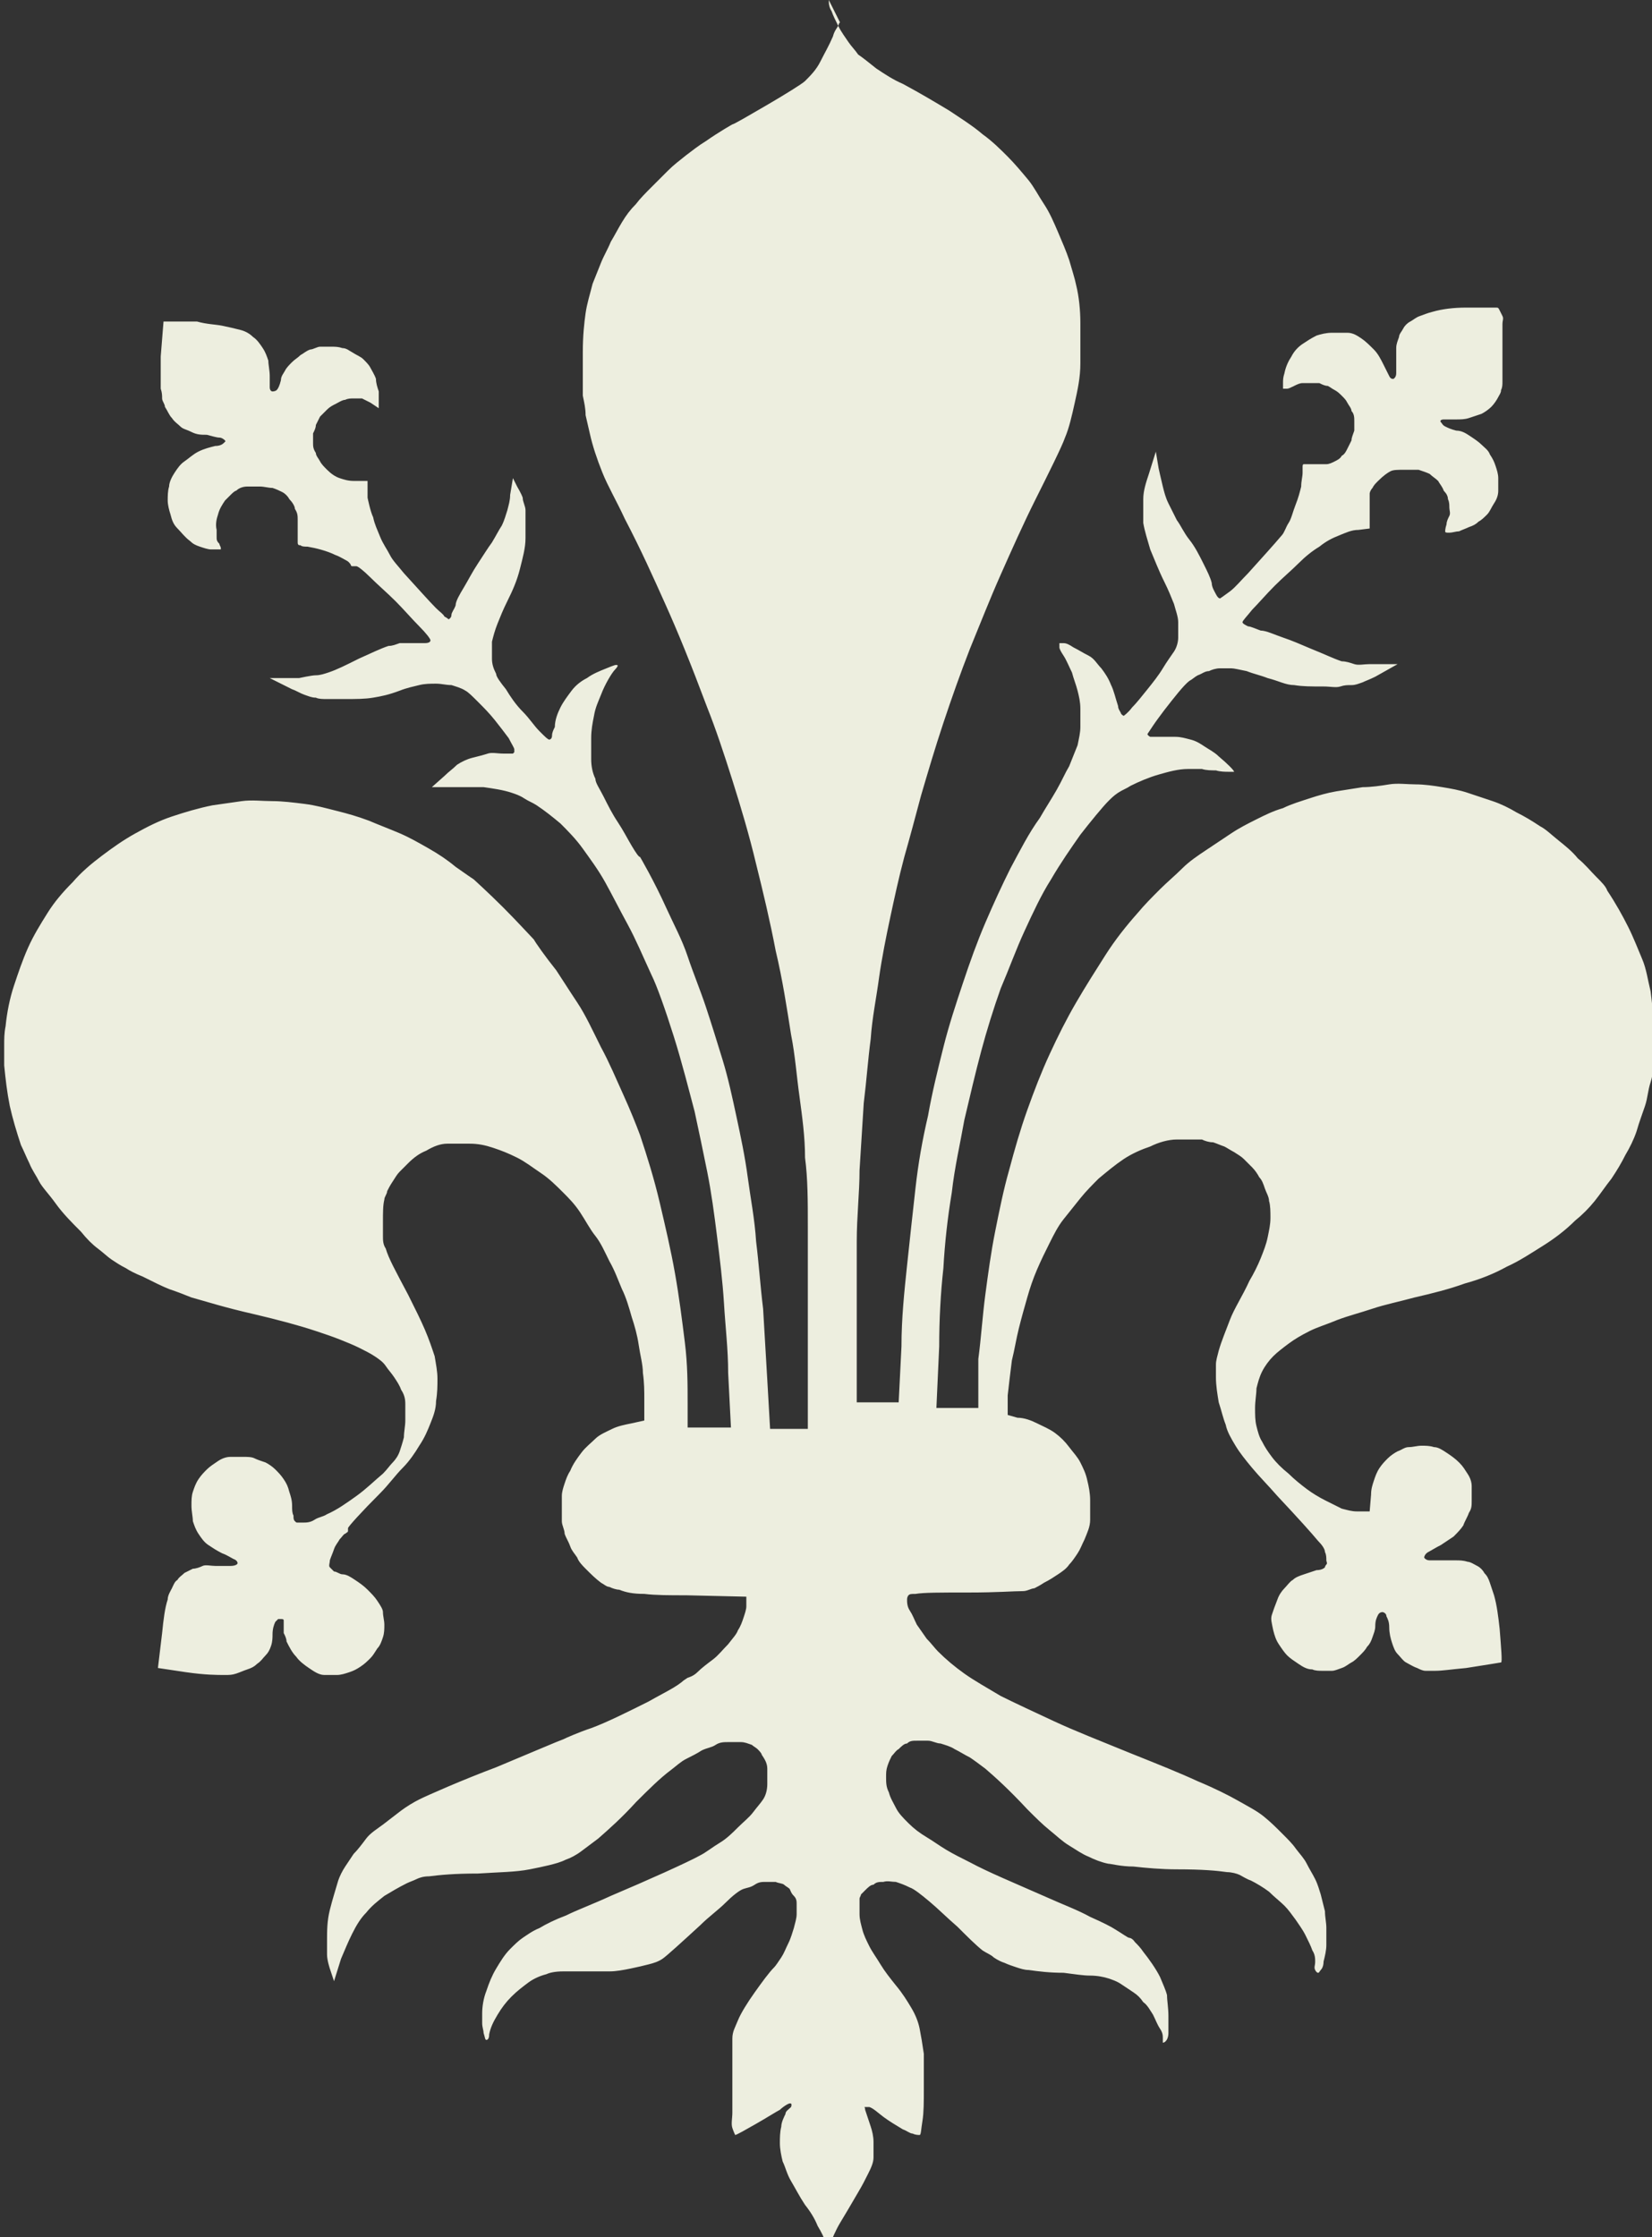 <?xml version="1.0" encoding="UTF-8"?><svg id="Layer_2" xmlns="http://www.w3.org/2000/svg" viewBox="0 0 11.82 16"><rect x="0" y="0" width="11.82" height="16" fill="#333333" stroke="none"/><defs><style>.cls-1{fill:#edeedf;stroke-width:0px;}</style></defs><g id="Layer_1-2"><g id="layer1-3"><path id="path3632" class="cls-1" d="M5.93,0s0,0,0,0c0,.02,0,.05.02.08.01.03.03.07.05.11s.05.08.07.11c.02.03.05.06.07.09.03.02.08.06.13.1.06.04.12.08.19.11.13.07.23.13.33.19.09.06.17.11.24.17.07.05.13.11.18.16.05.05.1.11.15.17.04.05.07.11.11.17.04.06.07.13.1.2s.06.14.08.2c.02.07.04.13.05.18.02.08.03.18.03.27,0,.1,0,.2,0,.29,0,.1-.02.19-.04.28-.02.09-.04.18-.07.25-.02.06-.12.26-.21.44-.09.18-.17.36-.25.54-.08.18-.15.36-.22.53-.07.18-.13.35-.19.53-.06.18-.11.35-.16.52-.04.15-.08.3-.12.44-.04.15-.07.29-.1.43-.03.14-.06.29-.08.43-.02.15-.05.29-.06.44-.02.15-.03.3-.05.46-.01.16-.02.32-.03.48,0,.16-.02.33-.02.51,0,.18,0,.36,0,.55v.6s.3,0,.3,0l.02-.4c0-.2.02-.39.04-.58.02-.19.04-.37.06-.55.02-.18.05-.35.09-.52.03-.17.07-.33.11-.49.04-.16.09-.31.14-.46.05-.15.1-.29.16-.43s.12-.27.18-.39c.07-.13.13-.25.21-.36.04-.07.08-.13.12-.2s.06-.12.09-.17c.02-.05.04-.1.06-.15.01-.05.02-.09.02-.13,0-.04,0-.08,0-.13s-.01-.09-.02-.13-.03-.09-.04-.13c-.02-.04-.04-.09-.06-.12-.02-.03-.03-.05-.03-.06,0-.02,0-.03,0-.03,0,0,.02,0,.03,0,.02,0,.04.01.07.03.04.02.07.04.11.06s.06.06.09.09c.03.04.05.07.07.12.02.04.03.09.05.15,0,.02.01.03.02.05,0,.01.02.02.02.02,0,0,.03-.02.06-.06.03-.03.07-.08.11-.13s.08-.1.11-.15.06-.09.08-.12c.02-.03.03-.07.03-.1,0-.04,0-.07,0-.11,0-.04-.02-.09-.03-.13-.02-.05-.04-.1-.07-.16-.04-.08-.07-.16-.1-.23-.02-.07-.04-.13-.05-.19,0-.06,0-.12,0-.17,0-.06.02-.12.04-.18l.05-.16.02.12s.02.09.03.13c.01.04.02.08.04.12.02.04.04.08.06.12.03.04.05.09.09.14.04.05.07.11.1.17s.05.1.06.14c0,.03.02.06.03.08s.02.03.03.03c0,0,.03-.02.07-.05.04-.03.08-.08.13-.13.09-.1.19-.21.24-.27.02-.02.03-.06.05-.09s.03-.08.05-.13.03-.09.04-.13c0-.04.01-.07.01-.1,0-.02,0-.03,0-.04,0-.01,0-.02.01-.02s.02,0,.03,0,.03,0,.06,0,.05,0,.07,0c.02,0,.04-.01.06-.02.02-.01.04-.02.05-.04.02-.01.03-.03.04-.05.01-.02.02-.04.03-.06,0-.02.01-.04.02-.07,0-.02,0-.05,0-.07,0-.02,0-.05-.02-.07,0-.02-.02-.04-.03-.06-.01-.02-.02-.03-.04-.05-.01-.01-.03-.03-.05-.04-.02-.01-.03-.02-.05-.03-.02,0-.04-.01-.06-.02-.02,0-.04,0-.06,0-.02,0-.04,0-.06,0-.02,0-.04.01-.06.02-.02.01-.04.02-.05.02-.01,0-.02,0-.03,0,0,0,0-.02,0-.04,0-.02,0-.04.01-.07.01-.05.03-.09.05-.12.02-.04.05-.07.08-.09.03-.02.06-.04.1-.06.03-.01.07-.02.11-.02s.07,0,.11,0c.04,0,.07.02.1.04.03.02.06.05.09.08.03.03.05.07.07.11.02.04.03.06.04.08.01.02.02.02.03.02,0,0,.02-.01.02-.04s0-.05,0-.09c0-.03,0-.06,0-.09,0-.03.01-.05.02-.08,0-.02.02-.04.03-.06.01-.02.03-.04.05-.05.02-.01.04-.03.07-.04.03-.01.05-.02.09-.03.07-.02.15-.03.24-.03.07,0,.12,0,.16,0,.02,0,.03,0,.05,0s.02,0,.03.02c0,0,.01.02.02.04s0,.03,0,.06c0,.05,0,.11,0,.2,0,.1,0,.16,0,.21,0,.02,0,.04-.01.06,0,.02-.01.03-.02.05-.01.02-.03.05-.05.07-.02.02-.05.04-.07.05-.03.01-.06.02-.09.03s-.06.01-.1.01c-.03,0-.06,0-.08,0-.02,0-.03.01-.02.02s.01.02.03.03c.02.01.04.02.08.03.04,0,.07.02.1.04.03.02.06.04.08.06.02.02.05.04.06.07.02.03.03.05.04.08.01.03.02.06.02.09s0,.06,0,.09c0,.03-.01.06-.03.09s-.03.06-.05.08c-.02.02-.04.04-.06.05-.02.02-.04.03-.07.04-.02.01-.05.02-.07.03-.02,0-.05.01-.07.01s-.03,0-.03-.01c0,0,0-.02.01-.05,0-.02.01-.04.02-.06s0-.04,0-.06c0-.02,0-.04-.01-.06,0-.02-.01-.04-.03-.06-.01-.03-.03-.05-.04-.07-.02-.02-.04-.03-.06-.05-.02-.01-.05-.02-.08-.03-.03,0-.06,0-.1,0-.05,0-.08,0-.1.01s-.05.03-.09.07c-.02.02-.03.03-.04.05-.01.01-.02.03-.02.04,0,.01,0,.03,0,.05,0,.02,0,.04,0,.07v.13s-.08.01-.08.01c-.05,0-.09.02-.14.04-.05.02-.09.04-.14.08-.05.03-.1.07-.15.12-.05.05-.11.1-.17.16-.06.06-.12.13-.16.17-.04.05-.07.08-.07.09s.02.02.04.03c.02,0,.06.02.09.03.04,0,.1.03.16.05.06.02.13.05.2.08.1.04.16.07.22.09.03,0,.06.01.09.02s.07,0,.11,0h.2s-.16.09-.16.09c-.04.02-.07.03-.09.04-.03.01-.05.02-.08.02s-.05,0-.08.01-.07,0-.12,0c-.09,0-.15,0-.21-.01-.06,0-.11-.03-.19-.05-.05-.02-.1-.03-.15-.05-.05-.01-.09-.02-.11-.02-.02,0-.05,0-.08,0-.03,0-.06.01-.08.02-.03,0-.05.02-.08.03-.02.01-.04.03-.06.04-.04.03-.11.12-.18.21-.03.04-.06.08-.08.11-.02.03-.04.06-.04.06,0,0,0,.01.02.02.01,0,.04,0,.07,0,.03,0,.07,0,.11,0s.07.01.11.02c.04.01.07.03.1.05s.07.04.1.07c.06.05.11.1.11.11,0,0-.01,0-.04,0-.02,0-.06,0-.09-.01-.03,0-.07,0-.1-.01-.03,0-.07,0-.1,0-.07,0-.14.02-.21.04-.07.02-.14.05-.2.08-.03.02-.06.03-.09.05-.03.02-.05.04-.07.06-.04.04-.13.15-.2.24-.07.1-.14.2-.21.32-.07.11-.13.24-.19.37-.06.13-.11.27-.17.41-.05.14-.1.3-.14.45s-.08.32-.12.49c-.03.17-.07.34-.09.52-.03.18-.05.36-.06.54-.02.18-.03.37-.03.56l-.02.44h.3v-.35c.02-.15.03-.31.05-.46.02-.15.04-.3.07-.45.03-.15.06-.3.1-.44.04-.15.08-.29.13-.43.05-.14.1-.27.16-.4.06-.13.12-.25.19-.37.07-.12.14-.23.21-.34.07-.11.15-.21.23-.3.05-.06.1-.11.16-.17.05-.05.11-.1.16-.15s.11-.09.17-.13.12-.08.18-.12.12-.07.18-.1.12-.06.19-.08c.06-.03.13-.05.19-.07s.13-.04.19-.05c.06-.01.13-.02.19-.03.06,0,.13-.01.19-.02s.13,0,.19,0c.06,0,.13.01.19.02s.12.02.18.04c.06.02.12.04.18.06.06.02.12.05.17.08.06.03.11.06.17.1.04.02.08.06.13.1s.1.08.14.13c.05.04.09.09.13.13.04.04.07.07.08.1.06.09.11.18.15.26.04.08.07.16.1.23.03.07.04.15.06.23.01.08.02.16.02.26,0,.08,0,.15,0,.21s0,.12-.02.18-.02.11-.04.17c-.02.06-.04.11-.06.18-.02.06-.05.12-.08.17-.03.06-.06.11-.1.17-.04.05-.08.11-.12.16-.04.05-.09.1-.14.14-.07.07-.15.13-.23.18s-.17.11-.26.15c-.09.05-.19.09-.3.12-.11.04-.23.07-.36.1-.11.03-.21.05-.3.08-.09.03-.17.05-.25.08-.07.03-.14.05-.2.08s-.11.06-.15.09c-.04.03-.08.06-.11.09-.03.03-.06.07-.08.11-.02.04-.03.08-.04.12,0,.04-.01.09-.01.14s0,.09.01.13.02.08.04.11c.02.04.04.07.07.11.03.04.07.08.12.12.04.04.09.08.13.11.04.03.09.06.13.08s.08.04.12.06c.04.01.07.02.11.02h.09s.01-.12.01-.12c0-.04.01-.07.02-.1s.02-.06.04-.09c.02-.03.04-.05.06-.07.02-.02.05-.04.07-.05.03-.01.05-.03.08-.03.03,0,.06-.01.09-.01s.06,0,.09.01c.03,0,.06.02.09.04.03.02.06.04.09.07s.04.05.06.08c.02.03.03.06.03.09s0,.06,0,.1,0,.06-.02.09c-.01.03-.03.06-.04.09-.02.03-.04.05-.07.08-.03.02-.06.04-.09.06-.04.02-.07.04-.09.05-.02.01-.03.03-.03.04,0,0,.01.02.04.02s.05,0,.1,0c.03,0,.07,0,.09,0s.05,0,.08.01c.02,0,.05.02.07.03s.04.03.05.05c.02.02.03.04.04.07.01.03.02.06.03.09.02.07.03.15.04.24.01.13.02.24.01.24,0,0-.12.02-.25.04-.11.01-.17.02-.22.02-.02,0-.04,0-.07,0-.02,0-.04-.01-.06-.02-.03-.01-.06-.03-.08-.04s-.04-.04-.06-.06c-.02-.02-.03-.05-.04-.08-.01-.03-.02-.07-.02-.11,0-.04-.01-.06-.02-.08,0-.02-.02-.03-.03-.03,0,0-.02,0-.03.02s-.02.04-.02.08c0,.03-.01.05-.02.08s-.02.05-.04.07c-.01.02-.03.04-.05.06-.02.02-.04.04-.06.05-.02.01-.04.03-.07.04s-.05.02-.07.02-.05,0-.07,0-.05,0-.07-.01c-.04,0-.07-.02-.1-.04s-.06-.04-.08-.06c-.02-.02-.04-.05-.06-.08-.02-.03-.03-.06-.04-.1-.01-.05-.02-.08-.01-.11s.02-.06.04-.11c.01-.03.03-.06.05-.08s.04-.05.06-.06c.02-.02.05-.03.08-.04.03-.01.06-.02.09-.03.03,0,.05-.01.06-.02,0,0,0-.01.01-.02s0-.02,0-.03c0-.02,0-.04-.01-.06,0-.02-.02-.05-.05-.08-.05-.06-.14-.16-.29-.32-.07-.08-.13-.14-.18-.2-.05-.06-.09-.11-.12-.16s-.06-.1-.07-.15c-.02-.05-.03-.1-.05-.16-.01-.06-.02-.12-.02-.18,0-.03,0-.06,0-.09s.01-.06.02-.1c.02-.07.05-.14.08-.22s.09-.17.14-.28c.03-.05.06-.11.08-.16.02-.05.04-.1.05-.15.01-.05.02-.09.02-.14,0-.04,0-.09-.01-.12,0-.03-.02-.06-.03-.09-.01-.03-.02-.06-.04-.08-.01-.02-.03-.05-.05-.07-.02-.02-.04-.04-.06-.06-.02-.02-.04-.03-.07-.05-.02-.01-.05-.03-.07-.04-.03-.01-.05-.02-.08-.03-.03,0-.06-.01-.08-.02-.06,0-.12,0-.18,0s-.13.02-.19.05c-.06.02-.13.05-.19.09s-.12.09-.18.14c-.04.04-.09.09-.13.14-.04.05-.08.1-.12.15-.04.05-.07.11-.1.17s-.06.12-.09.19c-.03.07-.05.13-.07.2-.02.07-.04.14-.06.22-.02.08-.03.15-.05.23-.01.08-.02.16-.03.25v.14s.07.02.07.02c.05,0,.1.02.14.04s.09.04.13.07c.04.03.07.06.1.1.03.04.06.07.08.11.02.04.04.08.05.13.01.04.02.09.02.14,0,.05,0,.09,0,.14,0,.05-.02.09-.04.14-.02.04-.03.07-.05.1-.02.03-.04.06-.06.08-.02.03-.05.05-.08.07-.03.02-.06.04-.1.06-.03.02-.05.03-.07.04-.02,0-.05.02-.08.02-.07,0-.18.01-.39.01-.21,0-.32,0-.38.01-.03,0-.04,0-.05.01,0,0-.01.01-.01.03,0,.02,0,.05.02.08s.03.06.05.1c.02.03.05.07.07.1.03.03.06.07.08.09.06.06.12.11.19.16.07.05.16.1.26.16.1.05.23.11.38.18.15.07.33.14.55.23.2.08.35.14.48.2.12.05.22.1.29.14.07.04.13.07.18.11.05.04.09.08.14.13.03.03.07.07.09.1.03.04.06.07.08.11.02.04.04.07.06.11.02.04.03.08.04.11.01.04.02.08.03.12,0,.04.01.08.01.12s0,.08,0,.12c0,.04-.01.08-.02.12,0,.03-.01.05-.02.06s-.01.02-.02.02c0,0-.01,0-.02-.02s0-.03,0-.06c0-.02,0-.05-.02-.08-.01-.03-.03-.07-.05-.11-.02-.04-.05-.08-.07-.11-.03-.04-.05-.07-.08-.1-.03-.03-.07-.06-.11-.1-.04-.03-.09-.06-.13-.08-.03-.01-.06-.03-.08-.04s-.06-.02-.09-.02c-.07-.01-.17-.02-.36-.02-.11,0-.22-.01-.31-.02-.09,0-.16-.02-.18-.02-.05-.01-.1-.03-.14-.05-.05-.02-.09-.05-.14-.08s-.09-.07-.14-.11-.1-.09-.16-.15c-.13-.14-.23-.23-.3-.29-.04-.03-.08-.06-.11-.08-.04-.02-.07-.04-.11-.06-.03-.02-.07-.03-.1-.04-.03,0-.06-.02-.09-.02-.03,0-.06,0-.08,0-.03,0-.05,0-.07.02-.02,0-.04.02-.06.04-.02.01-.03.03-.05.05-.01.02-.02.04-.03.07s-.01.05-.01.08c0,.04,0,.07.02.11.01.04.03.07.05.11.02.04.05.07.09.11s.08.07.13.1c.05.03.09.06.14.09s.11.06.17.09c.13.07.3.14.55.25.11.05.22.09.31.14.09.04.15.07.18.09.05.03.09.06.1.06,0,0,.02,0,.04.03.02.02.04.04.06.07.04.05.09.12.12.18.02.05.04.09.05.13,0,.04.01.09.01.15,0,.04,0,.09,0,.12,0,.03-.01.05-.02.06-.01.01-.02.01-.02.01,0,0,0-.01,0-.03,0-.02,0-.04-.02-.07s-.03-.06-.05-.1c-.02-.03-.04-.07-.07-.09-.02-.03-.04-.05-.07-.07-.03-.02-.06-.04-.09-.06-.03-.02-.06-.03-.09-.04s-.08-.02-.13-.02-.11-.01-.19-.02c-.1,0-.18-.01-.25-.02-.03,0-.06-.01-.09-.02s-.06-.02-.08-.03c-.03-.01-.05-.02-.08-.04-.02-.02-.05-.03-.08-.05-.05-.04-.11-.1-.18-.17-.07-.06-.14-.13-.2-.18-.06-.05-.11-.09-.14-.1-.04-.02-.07-.03-.1-.04-.03,0-.06-.01-.09,0-.03,0-.05,0-.07.02-.02,0-.04.02-.06.04-.01.01-.02.02-.03.03,0,.01-.01.02-.01.03,0,.02,0,.06,0,.11,0,.04.01.07.02.11.01.04.03.08.05.12.02.04.05.08.08.13s.07.1.11.15c.05.06.08.11.11.16.03.05.05.1.06.15.01.05.02.11.03.18,0,.07,0,.15,0,.25,0,.09,0,.17-.01.23s-.01.1-.02.1c-.01,0-.03,0-.05-.01-.02,0-.04-.02-.07-.03-.05-.03-.1-.06-.14-.09-.04-.03-.07-.06-.1-.07-.01,0-.02,0-.03,0s0,0,0,.02c0,0,.02.06.04.12.01.03.02.07.02.11,0,.04,0,.08,0,.11,0,.04-.02.08-.04.12-.02.04-.04.08-.07.13-.04.07-.1.17-.13.22s-.06.12-.07.15c0,.03-.01.04-.02.04,0,0,0-.02-.02-.06,0-.02-.02-.06-.05-.11-.02-.05-.05-.1-.09-.15-.04-.06-.07-.12-.1-.17s-.04-.1-.06-.14c-.01-.04-.02-.09-.02-.13,0-.04,0-.08.01-.12,0-.03.02-.07.03-.09,0-.02.02-.03.04-.05.02-.06-.06,0-.08.02-.02.01-.1.06-.17.1-.07.04-.14.08-.15.08,0,0-.01-.02-.02-.05s0-.07,0-.11c0-.09,0-.24,0-.35,0-.08,0-.13,0-.18s.02-.08.04-.13c.02-.05.07-.13.12-.2s.1-.14.14-.18c.01-.01.03-.04.05-.07.02-.03.03-.06.05-.1.02-.04.03-.08.04-.11.01-.04.02-.07.02-.1,0-.03,0-.05,0-.07,0-.02,0-.04-.02-.06s-.02-.03-.03-.05c-.01-.01-.03-.02-.04-.03s-.04-.01-.06-.02c-.02,0-.04,0-.07,0s-.05,0-.08.02-.05.02-.08.03c-.03.01-.08.05-.13.1s-.12.1-.18.16c-.12.11-.24.22-.27.24-.03.02-.06.03-.1.04-.04.01-.08.02-.13.03s-.1.02-.15.02-.1,0-.16,0c-.05,0-.11,0-.17,0s-.1.01-.12.02c-.04.01-.09.03-.13.06-.04.03-.08.06-.12.1s-.07.08-.1.13c-.03.05-.05.09-.06.14,0,.03-.01.04-.02.04s-.01-.02-.02-.05c0-.02-.01-.04-.01-.07s0-.05,0-.07c0-.05.01-.11.03-.16.02-.06.04-.11.07-.16s.06-.1.1-.14c.03-.03.06-.06.09-.08s.07-.05.12-.07c.05-.03.11-.06.19-.09.08-.04.19-.08.32-.14.26-.11.55-.24.64-.29.04-.02.09-.06.14-.09.05-.03.09-.07.13-.11.04-.04.08-.07.11-.11s.05-.06.07-.09c.02-.03.03-.07.03-.11,0-.04,0-.08,0-.11,0-.04-.02-.07-.04-.1,0-.01-.02-.03-.03-.04-.01-.01-.03-.02-.04-.03-.03-.01-.05-.02-.08-.02s-.06,0-.09,0-.06,0-.09.02-.06.02-.1.04c-.03.02-.07.04-.11.06s-.07.05-.11.08c-.08.06-.16.14-.25.23-.1.11-.19.19-.27.26-.04.03-.08.06-.12.09s-.08.05-.11.06c-.04.02-.08.03-.12.04-.04.01-.09.02-.14.03-.1.02-.22.02-.37.03-.17,0-.27.01-.35.02-.04,0-.07.01-.09.02s-.05.02-.07.03c-.06.03-.11.06-.16.09-.05.04-.09.07-.13.12-.04.04-.07.09-.1.15s-.05.11-.08.18l-.05.16-.03-.09s-.02-.06-.02-.1,0-.07,0-.1c0-.07,0-.14.02-.22s.04-.14.06-.21c.01-.03.03-.07.05-.1.02-.03.04-.06.06-.09.03-.03.06-.07.09-.11s.08-.07.12-.1c.04-.03.09-.07.13-.1.04-.03.09-.06.13-.08.06-.03.31-.14.55-.23.24-.1.45-.19.48-.2.02-.01.11-.05.2-.08.11-.04.27-.12.41-.19.07-.04.13-.07.18-.1.05-.03.07-.05.07-.05.03-.02.03-.02.03-.02,0,0,.04-.01.07-.04s.07-.06.11-.09.07-.07.11-.11c.03-.04.06-.07.07-.1.02-.03.03-.06.04-.09.01-.03.02-.06.02-.08v-.07s-.43-.01-.43-.01c-.12,0-.22,0-.3-.01-.08,0-.13-.01-.18-.03-.02,0-.05-.01-.07-.02-.02,0-.04-.02-.06-.03-.04-.03-.07-.06-.11-.1-.02-.02-.05-.05-.06-.08-.02-.03-.04-.05-.05-.08-.01-.03-.03-.06-.04-.09,0-.03-.02-.06-.02-.09,0-.03,0-.06,0-.09,0-.03,0-.06,0-.09s.01-.06.02-.09c.01-.03.02-.06.04-.09.02-.05.05-.09.08-.13s.07-.07.1-.1.08-.05.12-.07.09-.03.14-.04l.09-.02v-.15c0-.06,0-.12-.01-.19,0-.06-.02-.13-.03-.2s-.03-.14-.05-.2c-.02-.07-.04-.14-.07-.2-.03-.07-.05-.13-.09-.2-.03-.06-.06-.13-.1-.18s-.07-.11-.11-.17-.08-.1-.12-.14c-.05-.05-.1-.1-.16-.14s-.11-.08-.17-.11c-.06-.03-.11-.05-.17-.07s-.11-.03-.17-.03c-.06,0-.11,0-.16,0-.05,0-.1.02-.15.05-.05.02-.09.05-.13.09-.02.02-.04.04-.06.06-.02.02-.03.04-.05.07-.02.03-.03.05-.04.07,0,.02-.02.04-.02.06-.01.04-.01.09-.01.16,0,.04,0,.07,0,.1s0,.06.02.09c.02.07.07.16.16.33.05.1.09.18.12.25.03.07.05.13.07.19.01.06.02.11.02.16,0,.05,0,.1-.01.16,0,.06-.02.11-.04.16-.02.05-.04.1-.08.16-.03.05-.07.11-.12.16s-.1.12-.16.18c-.13.13-.23.24-.23.25,0,0,0,.01,0,.02s-.01.01-.02.02c-.01,0-.02.02-.04.04-.01.02-.03.04-.04.07-.01.03-.02.05-.03.08,0,.02-.01.04,0,.05,0,0,.02.02.03.03.02,0,.04.02.06.02.03,0,.06.02.09.04.03.02.06.04.09.07.03.03.05.05.07.08.02.03.04.06.04.08,0,.03.01.06.01.09,0,.03,0,.06-.01.09s-.02.06-.04.08c-.02.03-.03.05-.05.07-.02.02-.04.04-.07.06s-.05.03-.08.04c-.03.01-.06.02-.09.02-.03,0-.06,0-.09,0-.04,0-.08-.03-.11-.05-.03-.02-.07-.05-.09-.08-.03-.03-.05-.07-.07-.11,0-.02-.01-.04-.02-.06,0-.02,0-.04,0-.06,0-.01,0-.02,0-.03s-.01-.01-.02-.01-.02,0-.02,0-.01.01-.02.02c-.01.02-.02.05-.02.09,0,.02,0,.05-.01.08s-.02.05-.04.07-.03.04-.06.06c-.02.02-.04.03-.07.04-.03.01-.05.02-.08.03s-.05.01-.08.01c-.06,0-.14,0-.28-.02l-.2-.03.03-.25c.01-.1.02-.18.04-.24,0-.03.02-.06.03-.08.01-.02.02-.05.04-.06.01-.02.03-.03.05-.05.02-.01.04-.02.06-.03.02,0,.05-.01.07-.02s.06,0,.09,0c.04,0,.08,0,.11,0s.05-.01.05-.02c0,0,0-.02-.03-.03-.02-.01-.05-.03-.08-.04-.04-.02-.07-.04-.1-.06s-.05-.05-.07-.08c-.02-.03-.03-.06-.04-.09,0-.03-.01-.07-.01-.11,0-.04,0-.07.01-.1s.02-.06.04-.09.04-.05.06-.07c.02-.02.05-.04.08-.06.03-.02.06-.03.09-.03.03,0,.06,0,.09,0s.06,0,.08.01.05.02.08.03c.02.01.05.03.07.05.02.02.04.04.06.07.02.03.03.05.04.09.01.03.02.06.02.1,0,.03,0,.05.01.07,0,.02,0,.03.01.04s.01.01.02.01c.01,0,.02,0,.04,0,.02,0,.05,0,.08-.02s.06-.02.09-.04c.07-.03.14-.08.21-.13.07-.05.13-.11.19-.16.03-.03.05-.06.07-.08s.04-.05.05-.08c.01-.03.02-.06.03-.1,0-.04.01-.08.01-.12,0-.04,0-.08,0-.12,0-.04-.01-.07-.03-.1-.01-.03-.03-.06-.05-.09-.02-.03-.04-.05-.06-.08s-.05-.05-.08-.07-.07-.04-.11-.06c-.04-.02-.09-.04-.14-.06-.05-.02-.11-.04-.17-.06-.12-.04-.27-.08-.44-.12-.22-.05-.34-.09-.45-.12-.05-.02-.1-.04-.16-.06-.05-.02-.11-.05-.19-.09-.05-.02-.09-.04-.12-.06-.04-.02-.07-.04-.1-.06s-.06-.05-.1-.08c-.04-.03-.08-.07-.12-.12-.06-.06-.13-.13-.18-.2-.05-.07-.1-.12-.12-.16-.02-.04-.05-.08-.07-.13-.02-.04-.04-.09-.06-.13-.03-.09-.06-.19-.08-.28-.02-.1-.03-.19-.04-.29,0-.05,0-.1,0-.14,0-.05,0-.09.01-.14.01-.1.03-.2.06-.29.03-.09.06-.18.1-.27.04-.09.09-.17.14-.25.05-.08.11-.15.18-.22.06-.07.13-.13.21-.19s.15-.11.24-.16.17-.09.26-.12.19-.06.29-.08c.07-.01.14-.02.21-.03s.15,0,.22,0,.15.01.23.02c.08.01.15.03.23.05.08.02.15.04.23.07.07.03.15.06.22.09.07.03.14.07.21.11s.13.08.19.13c.07.05.13.09.13.09,0,0,.11.1.21.2.1.1.2.21.22.23.01.02.08.12.16.22.04.06.09.14.15.23s.11.2.17.32c.06.11.11.23.16.34s.09.21.12.29c.05.15.1.31.14.48.04.17.08.34.11.51.03.17.05.33.07.49.02.16.02.3.02.44v.17h.31l-.02-.39c0-.17-.02-.33-.03-.5-.01-.16-.03-.32-.05-.48-.02-.16-.04-.31-.07-.46-.03-.15-.06-.29-.09-.43-.04-.15-.09-.35-.15-.54-.06-.19-.12-.36-.16-.44-.06-.13-.11-.25-.17-.36-.06-.11-.11-.21-.16-.3-.05-.09-.11-.17-.16-.24s-.11-.13-.16-.18c-.06-.05-.11-.09-.17-.13-.03-.02-.06-.03-.09-.05s-.06-.03-.09-.04c-.06-.02-.13-.03-.2-.04-.07,0-.14,0-.21,0h-.16s.09-.08.09-.08c.03-.03.06-.05.09-.08.03-.02.07-.04.11-.05s.08-.02.11-.03.07,0,.11,0c.03,0,.05,0,.07,0,0,0,0,0,.01-.01,0,0,0-.01,0-.02,0-.01-.02-.04-.04-.08-.03-.04-.06-.08-.1-.13s-.08-.09-.12-.13c-.04-.04-.07-.07-.09-.08-.03-.02-.07-.03-.1-.04-.04,0-.07-.01-.11-.01-.04,0-.08,0-.12.01s-.09.02-.14.04c-.08.03-.13.04-.19.05s-.12.01-.21.01c-.05,0-.09,0-.12,0-.03,0-.06,0-.08-.01-.03,0-.05-.01-.08-.02s-.06-.03-.09-.04l-.16-.08h.21s.09-.02.12-.02.06-.01.09-.02c.06-.02.12-.05.22-.1.09-.04.15-.07.21-.09.03,0,.05-.01.08-.02.02,0,.05,0,.08,0,.04,0,.07,0,.1,0s.04-.01.04-.02c0-.01-.03-.05-.08-.1s-.11-.12-.17-.18c-.06-.06-.13-.12-.18-.17s-.09-.08-.1-.08-.02,0-.03,0c0,0-.01,0-.01-.01,0,0-.01-.02-.03-.03s-.05-.03-.08-.04c-.06-.03-.14-.05-.2-.06-.02,0-.04,0-.05-.01-.01,0-.02,0-.02-.02,0,0,0-.02,0-.03,0-.01,0-.03,0-.05,0-.03,0-.05,0-.08,0-.03,0-.05-.02-.08,0-.02-.02-.05-.04-.07-.01-.02-.03-.04-.05-.05-.02-.01-.04-.02-.07-.03-.03,0-.06-.01-.09-.01-.03,0-.06,0-.09,0-.03,0-.06.01-.08.03-.01,0-.03.02-.04.03-.01.01-.02.02-.04.04-.02.03-.04.06-.05.1-.01.03-.02.07-.01.11,0,.02,0,.03,0,.05,0,.02,0,.03.02.05,0,.01.01.02.01.03,0,0,0,.01,0,.01,0,0-.03,0-.07,0-.02,0-.05-.01-.08-.02s-.05-.02-.07-.04c-.04-.03-.06-.06-.09-.09s-.04-.06-.05-.1c-.01-.03-.02-.07-.02-.1,0-.03,0-.07.01-.1,0-.03.02-.07.04-.1.02-.03.04-.06.07-.08s.06-.05.1-.07c.04-.02.08-.03.12-.04.03,0,.05-.01.06-.02,0,0,0,0,.01-.01s0,0,0-.01c0,0-.02-.02-.04-.02s-.05-.01-.09-.02c-.04,0-.07,0-.11-.02s-.06-.02-.08-.04c-.02-.02-.04-.03-.06-.06-.02-.02-.03-.05-.05-.08,0-.02-.02-.04-.02-.06s0-.04-.01-.07c0-.05,0-.12,0-.23l.02-.25h.24c.07.02.13.02.18.03s.09.02.13.03c.04.01.07.03.09.05.03.02.05.05.07.08.02.03.03.06.04.09,0,.03.01.07.01.11,0,.03,0,.06,0,.08,0,.02.01.03.02.03,0,0,.02,0,.03-.01.01-.01.02-.03.03-.07,0-.03.02-.05.03-.07s.03-.04.05-.06c.02-.02.04-.03.06-.05.02-.01.04-.03.07-.04.02,0,.05-.02.07-.02s.05,0,.08,0c.03,0,.05,0,.08.01.03,0,.05.02.07.03.03.02.06.03.08.05.02.02.04.04.05.06.01.02.03.05.04.08,0,.03.01.06.02.09v.12s-.06-.04-.06-.04c-.02-.01-.04-.02-.06-.03-.02,0-.04,0-.06,0-.02,0-.04,0-.06.01-.02,0-.05.02-.07.03-.02.01-.04.02-.06.04-.02.02-.03.03-.05.05-.01.02-.02.04-.03.06,0,.02-.01.04-.02.06,0,.02,0,.04,0,.07,0,.02,0,.04.02.07,0,.02.02.04.03.06.01.02.03.04.05.06.03.03.06.05.09.06s.06.02.1.02h.1v.12s.02.1.04.14c.01.05.03.09.05.14s.05.09.07.13.06.08.1.13c.11.12.18.2.23.25.03.03.05.04.06.06.02.01.03.02.03.02s.02-.01.02-.03c0-.02.02-.04.03-.07,0-.03.03-.08.06-.13s.06-.11.1-.17c.04-.06.07-.11.1-.15.03-.05.05-.09.07-.12.02-.04.03-.08.04-.11.01-.04.02-.07.02-.11l.02-.12.03.06s.03.05.04.08c0,.03.02.06.02.09s0,.06,0,.1c0,.03,0,.07,0,.1,0,.07-.02.14-.04.22s-.05.15-.09.23c-.03.06-.05.11-.07.16-.02.05-.03.09-.04.13,0,.04,0,.08,0,.12s.01.07.03.11c0,.02.03.06.07.11.03.05.07.11.12.16s.08.1.12.14.06.06.07.06c0,0,.02,0,.02-.03,0-.02.01-.04.02-.06,0-.05.02-.1.04-.14.02-.04.05-.08.08-.12s.07-.07.11-.09c.04-.03.09-.05.14-.07.05-.02.07-.03.08-.02,0,0,0,.01-.02.03-.02.02-.07.1-.1.18-.02.05-.04.09-.05.15-.01.05-.02.1-.02.16,0,.05,0,.1,0,.15s.01.1.03.14c0,.03.03.07.06.13s.06.12.1.18.07.12.1.17c.03.05.05.08.06.08,0,0,.1.17.19.37.05.11.11.22.15.34s.09.24.13.36c.04.12.08.25.12.38.04.13.07.27.1.41.03.14.06.28.08.43.02.15.05.3.06.46.02.16.03.32.05.48.01.17.02.34.03.51l.02.35h.27v-.85c0-.22,0-.42,0-.6,0-.18,0-.34-.02-.49,0-.15-.02-.29-.04-.44-.02-.14-.03-.29-.06-.44-.03-.19-.06-.39-.11-.6-.04-.21-.09-.42-.14-.62-.05-.21-.11-.41-.17-.6-.06-.19-.12-.37-.18-.52-.12-.32-.21-.54-.3-.74-.09-.2-.17-.38-.29-.61-.06-.13-.12-.23-.16-.33-.04-.1-.07-.19-.09-.28-.01-.04-.02-.09-.03-.13,0-.05-.01-.09-.02-.14,0-.09,0-.2,0-.31,0-.12.01-.21.02-.28.01-.07.03-.13.05-.21.02-.05.04-.1.06-.15.02-.05.05-.1.07-.15.03-.05.05-.09.08-.14.03-.05.06-.09.1-.13.03-.04.07-.08.11-.12s.08-.08.12-.12.08-.07.13-.11c.04-.03.09-.07.14-.1.1-.07.19-.12.19-.12.01,0,.13-.07.25-.14.12-.07.25-.15.27-.17.04-.04.08-.08.11-.14s.06-.11.09-.18c.01-.04.03-.06.04-.08,0,0,0-.01.01-.02h0s0,0,0,0Z"/></g></g></svg>